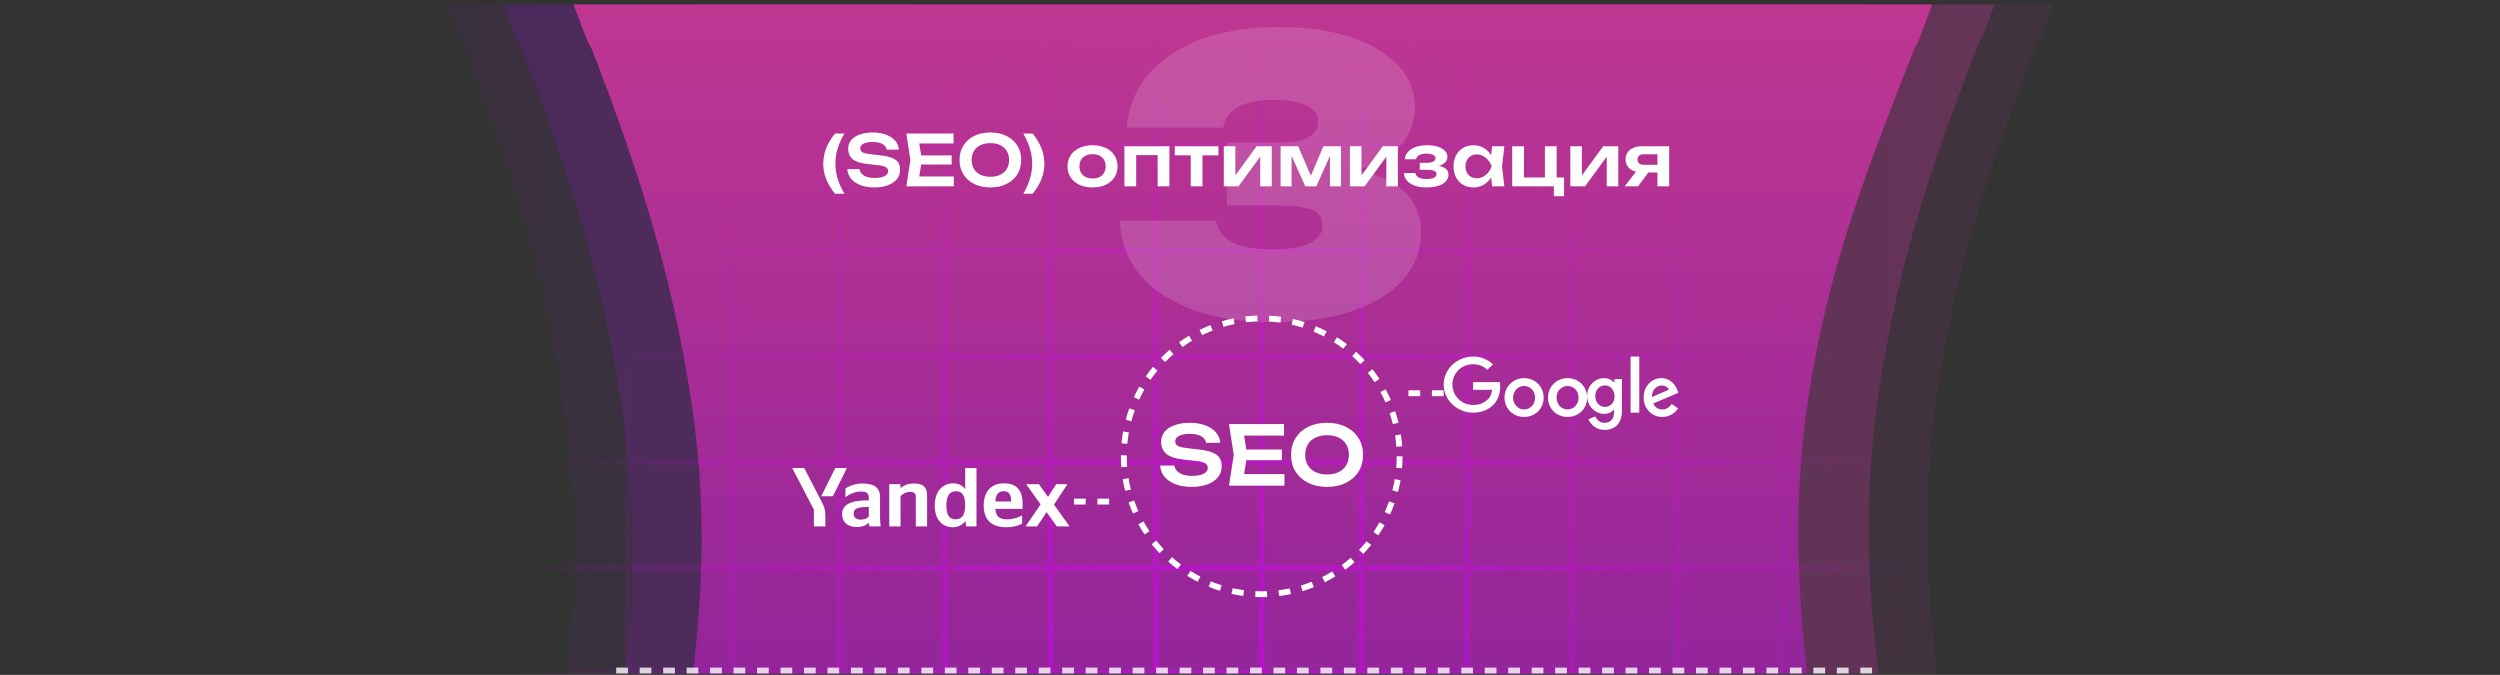 <svg width="426" height="115" viewBox="0 0 426 115" fill="none" xmlns="http://www.w3.org/2000/svg">
<rect x="0" y="0" width="426" height="115" fill="#333333" stroke="none"/>
<g clip-path="url(#clip0_561_16302)">
<path fill-rule="evenodd" clip-rule="evenodd" d="M392 -329.244V-328.244L393 -329.244H392H11H10V-328.244H11C11.143 -328.076 11.75 -327.542 12 -327.244C12.566 -326.568 12.95 -325.562 14 -324.244C16.1 -321.609 19.477 -317.227 23 -312.244C30.047 -302.277 39.341 -288.857 48 -271.244C65.321 -236.012 79.82 -187.086 71 -135.244C65.944 -105.527 68.001 -87.648 71 -58.244C71.073 -57.522 70.925 -56.981 71 -56.244C73.602 -30.691 80.811 -11.973 88 6.756C88.307 7.558 88.691 7.954 89 8.756C95.894 26.688 102.491 45.548 106 69.756C109.692 95.219 107.103 115.994 104 136.756C103.609 139.375 103.374 142.151 103 144.756C99.659 168.011 96.782 191.335 106 218.756C110.828 233.115 116.758 242.855 123 252.756C124.21 254.674 125.762 256.827 127 258.756C132.153 266.779 137.667 274.944 143 285.756C146.735 293.326 150.255 300.584 154 306.756C154.896 308.232 156.122 309.322 157 310.756C159.794 315.32 162.528 319.296 165 323.756C171.491 335.464 176.476 347.758 178 364.756C179.315 379.413 174.499 390.539 170 401.756V402.756C165.414 414.196 160.952 425.668 163 440.756C164.708 453.344 169.71 462.346 175 470.756C175.254 471.163 175.746 471.356 176 471.756C181.049 479.773 185.486 487.129 188 498.756C190.876 512.061 190.721 529.533 190 543.756C189.64 550.856 189.451 557.259 189 561.756C188.775 564.004 188.147 566.513 188 567.756C187.927 568.37 188.041 568.43 188 568.756C188.011 568.674 187.98 568.919 188 568.756V569.756C188 569.756 188.663 569.704 189 569.756H188H189H215V568.756C214.989 568.674 215.02 568.919 215 568.756C214.959 568.43 215.073 567.37 215 566.756C214.853 565.513 214.225 564.004 214 561.756C213.549 557.259 213.36 550.856 213 543.756C212.279 529.533 212.124 512.061 215 498.756C217.514 487.129 222.951 478.773 228 470.756C228.254 470.356 227.746 470.163 228 469.756C233.29 461.346 239.292 453.344 241 440.756C243.048 425.668 238.586 414.196 234 402.756L233 401.756C228.501 390.539 224.685 379.413 226 364.756C227.524 347.758 232.509 335.464 239 323.756C241.472 319.296 244.207 314.32 247 309.756C247.876 308.323 248.105 307.231 249 305.756C252.745 299.584 257.265 293.326 261 285.756C266.333 274.945 270.847 266.78 276 258.756C277.238 256.828 278.791 254.674 280 252.756C286.242 242.855 292.172 232.115 297 217.756C306.218 190.335 304.341 168.011 301 144.756C300.626 142.151 300.391 139.375 300 136.756C296.897 115.994 293.308 94.219 297 68.756C300.509 44.548 307.106 26.688 314 8.756C314.307 7.957 314.694 7.554 315 6.756C322.189 -11.973 329.397 -30.691 332 -56.244C332.075 -56.981 331.926 -58.522 332 -59.244C334.999 -88.647 337.056 -106.527 332 -136.244C323.18 -188.086 338.679 -236.012 356 -271.244C364.659 -288.857 373.954 -303.277 381 -313.244C384.523 -318.227 386.9 -321.609 389 -324.244C390.05 -325.562 391.433 -326.568 392 -327.244C392.283 -327.582 391.853 -328.073 392 -328.244C392.073 -328.33 391.963 -328.201 392 -328.244C392 -328.244 392.246 -328.989 392 -329.244Z" fill="url(#paint0_linear_561_16302)" fill-opacity="0.3"/>
<path fill-rule="evenodd" clip-rule="evenodd" d="M415 -330.244V-329.244L416 -330.244H415H34H33V-329.244H34C34.144 -329.076 34.75 -328.542 35 -328.244C35.566 -327.568 35.95 -326.562 37 -325.244C39.1 -322.609 42.477 -318.227 46 -313.244C53.047 -303.277 62.341 -289.857 71 -272.244C88.321 -237.012 102.82 -188.086 94 -136.244C88.944 -106.527 91.001 -88.648 94 -59.244C94.073 -58.522 93.925 -57.981 94 -57.244C96.602 -31.691 103.811 -12.973 111 5.756C111.307 6.558 111.691 6.954 112 7.756C118.894 25.688 125.491 44.548 129 68.756C132.692 94.219 130.103 114.994 127 135.756C126.609 138.375 126.374 141.151 126 143.756C122.659 167.011 119.782 190.335 129 217.756C133.828 232.115 139.758 241.855 146 251.756C147.21 253.674 148.762 255.827 150 257.756C155.153 265.779 160.667 273.944 166 284.756C169.735 292.326 173.255 299.584 177 305.756C177.896 307.232 179.122 308.322 180 309.756C182.794 314.32 185.528 318.296 188 322.756C194.491 334.464 199.476 346.758 201 363.756C202.315 378.413 197.499 389.539 193 400.756V401.756C188.414 413.196 183.952 424.668 186 439.756C187.708 452.344 192.71 461.346 198 469.756C198.254 470.163 198.746 470.356 199 470.756C204.049 478.773 208.486 486.129 211 497.756C213.876 511.061 213.721 528.533 213 542.756C212.64 549.856 212.451 556.259 212 560.756C211.775 563.004 211.147 565.513 211 566.756C210.927 567.37 211.041 567.43 211 567.756C211.011 567.674 210.98 567.919 211 567.756V568.756C211 568.756 211.663 568.704 212 568.756H211H212H238V567.756C237.989 567.674 238.02 567.919 238 567.756C237.959 567.43 238.073 566.37 238 565.756C237.853 564.513 237.225 563.004 237 560.756C236.549 556.259 236.36 549.856 236 542.756C235.279 528.533 235.124 511.061 238 497.756C240.514 486.129 245.951 477.773 251 469.756C251.254 469.356 250.746 469.163 251 468.756C256.29 460.346 262.292 452.344 264 439.756C266.048 424.668 261.586 413.196 257 401.756L256 400.756C251.501 389.539 247.685 378.413 249 363.756C250.524 346.758 255.509 334.464 262 322.756C264.472 318.296 267.207 313.32 270 308.756C270.876 307.323 271.105 306.231 272 304.756C275.745 298.584 280.265 292.326 284 284.756C289.333 273.945 293.847 265.78 299 257.756C300.238 255.828 301.791 253.674 303 251.756C309.242 241.855 315.172 231.115 320 216.756C329.218 189.335 327.341 167.011 324 143.756C323.626 141.151 323.391 138.375 323 135.756C319.897 114.994 316.308 93.219 320 67.756C323.509 43.548 330.106 25.688 337 7.756C337.307 6.957 337.694 6.554 338 5.756C345.189 -12.973 352.397 -31.691 355 -57.244C355.075 -57.981 354.926 -59.522 355 -60.244C357.999 -89.647 360.056 -107.527 355 -137.244C346.18 -189.086 361.679 -237.012 379 -272.244C387.659 -289.857 396.954 -304.277 404 -314.244C407.523 -319.227 409.9 -322.609 412 -325.244C413.05 -326.562 414.433 -327.568 415 -328.244C415.283 -328.582 414.853 -329.073 415 -329.244C415.073 -329.33 414.963 -329.201 415 -329.244C415 -329.244 415.246 -329.989 415 -330.244Z" fill="url(#paint1_linear_561_16302)" fill-opacity="0.3"/>
<path fill-rule="evenodd" clip-rule="evenodd" d="M425 -330.244V-329.244L426 -330.244H425H44H43V-329.244H44C44.144 -329.076 44.75 -328.542 45 -328.244C45.566 -327.568 45.95 -326.562 47 -325.244C49.1 -322.609 52.477 -318.227 56 -313.244C63.047 -303.277 72.341 -289.857 81 -272.244C98.321 -237.012 112.82 -188.086 104 -136.244C98.944 -106.527 101.001 -88.648 104 -59.244C104.073 -58.522 103.925 -57.981 104 -57.244C106.602 -31.691 113.811 -12.973 121 5.756C121.307 6.558 121.691 6.954 122 7.756C128.894 25.688 135.491 44.548 139 68.756C142.692 94.219 140.103 114.994 137 135.756C136.609 138.375 136.374 141.151 136 143.756C132.659 167.011 129.782 190.335 139 217.756C143.828 232.115 149.758 241.855 156 251.756C157.21 253.674 158.762 255.827 160 257.756C165.153 265.779 170.667 273.944 176 284.756C179.735 292.326 183.255 299.584 187 305.756C187.896 307.232 189.122 308.322 190 309.756C192.794 314.32 195.528 318.296 198 322.756C204.491 334.464 209.476 346.758 211 363.756C212.315 378.413 207.499 389.539 203 400.756V401.756C198.414 413.196 193.952 424.668 196 439.756C197.708 452.344 202.71 461.346 208 469.756C208.254 470.163 208.746 470.356 209 470.756C214.049 478.773 218.486 486.129 221 497.756C223.876 511.061 223.721 528.533 223 542.756C222.64 549.856 222.451 556.259 222 560.756C221.775 563.004 221.147 565.513 221 566.756C220.927 567.37 221.041 567.43 221 567.756C221.011 567.674 220.98 567.919 221 567.756V568.756C221 568.756 221.663 568.704 222 568.756H221H222H248V567.756C247.989 567.674 248.02 567.919 248 567.756C247.959 567.43 248.073 566.37 248 565.756C247.853 564.513 247.225 563.004 247 560.756C246.549 556.259 246.36 549.856 246 542.756C245.279 528.533 245.124 511.061 248 497.756C250.514 486.129 255.951 477.773 261 469.756C261.254 469.356 260.746 469.163 261 468.756C266.29 460.346 272.292 452.344 274 439.756C276.048 424.668 271.586 413.196 267 401.756L266 400.756C261.501 389.539 257.685 378.413 259 363.756C260.524 346.758 265.509 334.464 272 322.756C274.472 318.296 277.207 313.32 280 308.756C280.876 307.323 281.105 306.231 282 304.756C285.745 298.584 290.265 292.326 294 284.756C299.333 273.945 303.847 265.78 309 257.756C310.238 255.828 311.791 253.674 313 251.756C319.242 241.855 325.172 231.115 330 216.756C339.218 189.335 337.341 167.011 334 143.756C333.626 141.151 333.391 138.375 333 135.756C329.897 114.994 326.308 93.219 330 67.756C333.509 43.548 340.106 25.688 347 7.756C347.307 6.957 347.694 6.554 348 5.756C355.189 -12.973 362.397 -31.691 365 -57.244C365.075 -57.981 364.926 -59.522 365 -60.244C367.999 -89.647 370.056 -107.527 365 -137.244C356.18 -189.086 371.679 -237.012 389 -272.244C397.659 -289.857 406.954 -304.277 414 -314.244C417.523 -319.227 419.9 -322.609 422 -325.244C423.05 -326.562 424.433 -327.568 425 -328.244C425.283 -328.582 424.853 -329.073 425 -329.244C425.073 -329.33 424.963 -329.201 425 -329.244C425 -329.244 425.246 -329.989 425 -330.244Z" fill="url(#paint2_linear_561_16302)" fill-opacity="0.1"/>
<path fill-rule="evenodd" clip-rule="evenodd" d="M382 -330.244V-329.244L383 -330.244H382H1H0V-329.244H1C1.143 -329.076 1.75 -328.542 2 -328.244C2.566 -327.568 2.95 -326.562 4 -325.244C6.1 -322.609 9.477 -318.227 13 -313.244C20.047 -303.277 29.341 -289.857 38 -272.244C55.321 -237.012 69.82 -188.086 61 -136.244C55.944 -106.527 58.001 -88.648 61 -59.244C61.073 -58.522 60.925 -57.981 61 -57.244C63.602 -31.692 70.811 -12.973 78 5.756C78.307 6.558 78.691 6.954 79 7.756C85.894 25.688 92.491 44.548 96 68.756C99.692 94.219 97.103 114.994 94 135.756C93.609 138.375 93.374 141.151 93 143.756C89.659 167.011 86.782 190.335 96 217.756C100.828 232.115 106.758 241.855 113 251.756C114.21 253.674 115.762 255.827 117 257.756C122.153 265.779 127.667 273.944 133 284.756C136.735 292.326 140.255 299.584 144 305.756C144.896 307.232 146.122 308.322 147 309.756C149.794 314.32 152.528 318.296 155 322.756C161.491 334.464 166.476 346.758 168 363.756C169.315 378.413 164.499 389.539 160 400.756V401.756C155.414 413.196 150.952 424.668 153 439.756C154.708 452.344 159.71 461.346 165 469.756C165.254 470.163 165.746 470.356 166 470.756C171.049 478.773 175.486 486.129 178 497.756C180.876 511.061 180.721 528.533 180 542.756C179.64 549.856 179.451 556.259 179 560.756C178.775 563.004 178.147 565.513 178 566.756C177.927 567.37 178.041 567.43 178 567.756C178.011 567.674 177.98 567.919 178 567.756V568.756C178 568.756 178.663 568.704 179 568.756H178H179H205V567.756C204.989 567.674 205.02 567.919 205 567.756C204.959 567.43 205.073 566.37 205 565.756C204.853 564.513 204.225 563.004 204 560.756C203.549 556.259 203.36 549.856 203 542.756C202.279 528.533 202.124 511.061 205 497.756C207.514 486.129 212.951 477.773 218 469.756C218.254 469.356 217.746 469.163 218 468.756C223.29 460.346 229.292 452.344 231 439.756C233.048 424.668 228.586 413.196 224 401.756L223 400.756C218.501 389.539 214.685 378.413 216 363.756C217.524 346.758 222.509 334.464 229 322.756C231.472 318.296 234.207 313.32 237 308.756C237.876 307.323 238.105 306.231 239 304.756C242.745 298.584 247.265 292.326 251 284.756C256.333 273.945 260.847 265.78 266 257.756C267.238 255.828 268.791 253.674 270 251.756C276.242 241.855 282.172 231.115 287 216.756C296.218 189.335 294.341 167.011 291 143.756C290.626 141.151 290.391 138.375 290 135.756C286.897 114.994 283.308 93.219 287 67.756C290.509 43.548 297.106 25.688 304 7.756C304.307 6.957 304.694 6.554 305 5.756C312.189 -12.973 319.397 -31.692 322 -57.244C322.075 -57.981 321.926 -59.522 322 -60.244C324.999 -89.647 327.056 -107.527 322 -137.244C313.18 -189.086 328.679 -237.012 346 -272.244C354.659 -289.857 363.954 -304.277 371 -314.244C374.523 -319.227 376.9 -322.609 379 -325.244C380.05 -326.562 381.433 -327.568 382 -328.244C382.283 -328.582 381.853 -329.073 382 -329.244C382.073 -329.33 381.963 -329.201 382 -329.244C382 -329.244 382.246 -329.989 382 -330.244Z" fill="url(#paint3_linear_561_16302)" fill-opacity="0.1"/>
<path fill-rule="evenodd" clip-rule="evenodd" d="M403 -329.244V-328.244L404 -329.244H403H23H22V-328.244H23C23.143 -328.076 23.75 -327.542 24 -327.244C24.565 -326.568 24.953 -325.562 26 -324.244C28.094 -321.609 31.486 -317.227 35 -312.244C42.028 -302.277 51.364 -288.858 60 -271.244C77.276 -236.011 91.797 -187.087 83 -135.244C77.958 -105.526 80.008 -87.648 83 -58.244C83.073 -57.522 82.925 -56.981 83 -56.244C85.596 -30.691 92.83 -11.973 100 6.756C100.307 7.558 100.692 7.954 101 8.756C107.876 26.688 114.5 45.548 118 69.756C121.682 95.219 118.095 115.994 115 136.756C114.61 139.375 114.373 142.151 114 144.756C110.667 168.012 108.806 191.335 118 218.756C122.815 233.115 128.774 242.855 135 252.756C136.207 254.674 137.765 256.827 139 258.756C144.139 266.779 148.681 274.944 154 285.756C157.725 293.327 162.265 300.584 166 306.756C166.894 308.232 167.124 309.322 168 310.756C170.787 315.32 173.534 319.296 176 323.756C182.474 335.464 187.479 347.758 189 364.756C190.312 379.413 186.487 390.539 182 401.756L181 402.756C176.426 414.196 171.957 425.668 174 440.756C175.704 453.344 180.724 462.346 186 470.756C186.253 471.163 186.746 471.356 187 471.756C192.036 479.773 197.493 487.129 200 498.756C202.868 512.062 202.72 529.533 202 543.756C201.641 550.856 201.45 557.259 201 561.756C200.776 564.004 200.146 566.513 200 567.756C199.927 568.37 200.041 568.43 200 568.756C200.011 568.674 199.98 568.919 200 568.756V569.756C199.664 569.704 200 569.756 200 569.756V568.756V569.756H226L227 568.756C226.989 568.674 226.02 568.919 226 568.756C225.959 568.43 226.073 567.37 226 566.756C225.854 565.513 226.224 564.004 226 561.756C225.55 557.259 224.359 550.856 224 543.756C223.28 529.533 224.132 512.062 227 498.756C229.507 487.129 233.964 478.773 239 470.756C239.254 470.356 239.747 470.163 240 469.756C245.276 461.346 250.296 453.344 252 440.756C254.043 425.668 249.574 414.196 245 402.756V401.756C240.201 384.451 239.688 379.413 241 364.756C242.521 347.758 243.526 335.464 250 323.756C252.466 319.296 255.214 315.32 258 310.756V309.756C258.874 308.323 260.107 307.231 261 305.756C264.735 299.584 268.275 293.327 272 285.756C277.319 274.945 282.861 266.78 288 258.756C289.234 256.828 289.794 254.674 291 252.756C297.226 242.855 303.185 232.115 308 217.756C317.194 190.335 315.333 168.012 312 144.756C311.627 142.151 311.39 139.375 311 136.756C307.905 115.994 304.318 94.219 308 68.756C311.5 44.548 319.124 26.688 326 8.756C326.307 7.957 326.695 7.554 327 6.756C334.17 -11.973 340.404 -30.691 343 -56.244C343.075 -56.981 342.926 -58.522 343 -59.244C345.992 -88.647 348.043 -106.526 343 -136.244C334.203 -188.087 349.725 -236.011 367 -271.244C375.636 -288.858 384.972 -303.277 392 -313.244C395.514 -318.227 397.906 -321.609 400 -324.244C401.047 -325.562 402.435 -326.568 403 -327.244C403.283 -327.582 402.854 -328.073 403 -328.244C403.073 -328.33 402.963 -328.201 403 -328.244C403 -328.244 403.245 -328.989 403 -329.244Z" fill="url(#paint4_linear_561_16302)"/>
<path d="M376 -46.244L1 -46.244M376 -28.244L1 -28.244M376 -10.244L1 -10.244M376 7.756L1 7.756M376 24.756L1 24.756M376 42.756L1 42.756M376 60.756L1 60.756M376 78.756L1 78.756M376 96.756L1 96.756M376 114.756L1 114.756M376 132.756L1 132.756M376 150.756L1 150.756M376 168.756L1 168.756M376 186.756L1 186.756M376 203.756H1M376 221.756H1M376 239.756H1M376 257.756H1M376 275.756H1M376 293.756H1M358 309.756V-64.244M340 309.756V-64.244M322 309.756V-64.244M304 309.756V-64.244M286 309.756V-64.244M268 309.756V-64.244M250 309.756L250 -64.244M232 309.756L232 -64.244M215 309.756L215 -64.244M197 309.756L197 -64.244M179 309.756L179 -64.244M161 309.756L161 -64.244M143 309.756L143 -64.244M125 309.756L125 -64.244M107 309.756V-64.244M89 309.756V-64.244M71 309.756V-64.244M53 309.756V-64.244M35 309.756V-64.244M17 309.756V-64.244" stroke="url(#paint5_radial_561_16302)" stroke-opacity="0.5"/>
<path d="M192.03 21.756C192.201 18.641 193.268 15.804 195.23 13.244C197.236 10.641 200.137 8.551 203.934 6.972C207.774 5.393 212.468 4.604 218.014 4.604C222.665 4.604 226.718 5.18 230.174 6.332C233.63 7.484 236.318 9.084 238.238 11.132C240.158 13.18 241.118 15.569 241.118 18.3C241.118 20.433 240.457 22.396 239.134 24.188C237.854 25.98 235.764 27.409 232.862 28.476C229.961 29.5 226.121 29.991 221.342 29.948V28.54C225.694 28.326 229.406 28.582 232.478 29.308C235.593 30.033 237.982 31.249 239.646 32.956C241.31 34.663 242.142 36.903 242.142 39.676C242.142 42.62 241.161 45.244 239.198 47.548C237.236 49.809 234.377 51.601 230.622 52.924C226.868 54.246 222.302 54.908 216.926 54.908C211.721 54.908 207.177 54.204 203.294 52.796C199.412 51.388 196.382 49.383 194.206 46.78C192.073 44.177 190.942 41.105 190.814 37.564H207.198C207.454 39.142 208.329 40.358 209.822 41.212C211.358 42.065 213.726 42.492 216.926 42.492C219.572 42.492 221.641 42.151 223.134 41.468C224.628 40.742 225.374 39.718 225.374 38.396C225.374 37.628 225.14 36.988 224.67 36.476C224.244 35.964 223.412 35.601 222.174 35.388C220.98 35.132 219.252 35.004 216.99 35.004H209.054V24.316H216.99C219.977 24.316 221.982 23.996 223.006 23.356C224.073 22.716 224.606 21.841 224.606 20.732C224.606 19.494 223.945 18.577 222.622 17.98C221.342 17.34 219.508 17.02 217.118 17.02C214.345 17.02 212.254 17.447 210.846 18.3C209.481 19.11 208.67 20.262 208.414 21.756H192.03Z" fill="white" fill-opacity="0.15"/>
<g clip-path="url(#clip1_561_16302)">
<path d="M140.64 89.696V88.008C140.64 86.735 140.465 86.366 139.911 85.305L137.038 79.757H135L138.686 86.85V89.696H140.64ZM141.917 84.562L144.313 79.757H142.327L139.93 84.562H141.917ZM162.348 89.841C163.253 89.841 163.996 89.466 164.516 88.769L164.615 89.696H166.392V79.757H164.471V83.346C163.989 82.701 163.273 82.361 162.432 82.361C160.576 82.361 159.28 83.75 159.28 86.153C159.28 88.521 160.537 89.841 162.348 89.841ZM174.169 89.213V87.824C173.569 88.181 172.566 88.498 171.628 88.498C170.222 88.498 169.688 87.91 169.61 86.712H174.247V85.807C174.247 83.306 173.002 82.361 171.081 82.361C168.737 82.361 167.623 83.946 167.623 86.124C167.623 88.625 169.011 89.84 171.472 89.84C172.696 89.84 173.602 89.552 174.169 89.213ZM153.457 84.534C153.815 84.147 154.375 83.819 155.072 83.819C155.75 83.819 156.056 84.078 156.056 84.62V89.696H157.977V84.448C157.977 83.019 157.332 82.39 155.762 82.39C154.616 82.39 153.939 82.765 153.548 83.105H153.451L153.405 82.506H151.529V89.697H153.451V84.533H153.457L153.457 84.534ZM149.966 84.793C149.966 83.046 148.963 82.39 146.924 82.39C145.661 82.39 144.645 82.863 144.065 83.231V84.706C144.678 84.262 145.615 83.75 146.703 83.75C147.621 83.75 148.045 84.038 148.045 84.81V85.265H147.738C144.795 85.265 143.486 86.106 143.486 87.611C143.486 88.999 144.488 89.8 145.974 89.8C147.107 89.8 147.589 89.472 147.96 89.126H148.038C148.051 89.311 148.116 89.552 148.181 89.696H150.057C149.992 89.112 149.96 88.526 149.96 87.939V84.793H149.966ZM180.082 89.696H182.25L179.6 85.991L181.892 82.505H179.971L178.584 84.677L177.034 82.505H174.859L177.314 85.951L174.761 89.696H176.715L178.35 87.265L180.082 89.696ZM162.914 83.703C163.95 83.703 164.465 84.436 164.465 86.089C164.465 87.76 163.917 88.493 162.83 88.493C161.781 88.493 161.26 87.778 161.26 86.147C161.266 84.447 161.813 83.703 162.914 83.703ZM171.049 83.703C172 83.703 172.293 84.407 172.293 85.306V85.45H169.61C169.655 84.303 170.124 83.703 171.049 83.703ZM148.045 87.98C147.804 88.296 147.349 88.549 146.671 88.549C145.864 88.549 145.46 88.134 145.46 87.507C145.46 86.677 146.124 86.389 147.772 86.389H148.046L148.045 87.98Z" fill="white"/>
</g>
<path d="M183 85.47H190" stroke="white" stroke-dasharray="2 2"/>
<path d="M240 67.006H246" stroke="white" stroke-dasharray="2 2"/>
<g clip-path="url(#clip2_561_16302)">
<path d="M251.015 65.118V66.424H254.254C254.168 67.147 253.91 67.703 253.509 68.064C253.05 68.508 252.305 69.009 251.015 69.009C249.038 69.009 247.49 67.453 247.49 65.535C247.49 63.618 249.009 62.062 251.015 62.062C252.076 62.062 252.878 62.479 253.451 63.007L254.397 62.09C253.595 61.339 252.506 60.756 251.015 60.756C248.293 60.756 246 62.895 246 65.535C246 68.175 248.293 70.315 251.015 70.315C252.477 70.315 253.595 69.842 254.455 68.981C255.343 68.12 255.63 66.897 255.63 65.924C255.63 65.619 255.601 65.341 255.572 65.118H251.015Z" fill="white"/>
<path d="M259.704 64.433C257.889 64.433 256.371 65.834 256.371 67.741C256.371 69.649 257.859 71.05 259.704 71.05C261.55 71.05 263.038 69.679 263.038 67.771C263.038 65.834 261.55 64.433 259.704 64.433ZM259.704 69.769C258.693 69.769 257.829 68.934 257.829 67.771C257.829 66.579 258.693 65.774 259.704 65.774C260.716 65.774 261.579 66.579 261.579 67.771C261.579 68.934 260.716 69.769 259.704 69.769Z" fill="white"/>
<path d="M275.036 65.118H274.98C274.674 64.761 274.09 64.433 273.339 64.433C271.781 64.433 270.445 65.748 270.445 67.474C270.445 69.173 271.781 70.516 273.339 70.516C274.09 70.516 274.674 70.187 274.98 69.831H275.036V70.269C275.036 71.42 274.396 72.05 273.394 72.05C272.56 72.05 272.059 71.475 271.836 70.954L270.668 71.448C271.002 72.242 271.92 73.256 273.422 73.256C275.008 73.256 276.371 72.325 276.371 70.078V64.597H275.091V65.118H275.036ZM273.478 69.338C272.532 69.338 271.836 68.543 271.836 67.502C271.836 66.433 272.56 65.666 273.478 65.666C274.396 65.666 275.119 66.46 275.119 67.529C275.147 68.57 274.424 69.338 273.478 69.338Z" fill="white"/>
<path d="M267.112 64.433C265.296 64.433 263.778 65.834 263.778 67.741C263.778 69.649 265.266 71.05 267.112 71.05C268.957 71.05 270.445 69.679 270.445 67.771C270.445 65.834 268.957 64.433 267.112 64.433ZM267.112 69.769C266.1 69.769 265.237 68.934 265.237 67.771C265.237 66.579 266.1 65.774 267.112 65.774C268.124 65.774 268.987 66.579 268.987 67.771C268.987 68.934 268.124 69.769 267.112 69.769Z" fill="white"/>
<path d="M277.853 60.756H279.334V70.315H277.853V60.756Z" fill="white"/>
<path d="M283.254 69.769C282.531 69.769 282.04 69.441 281.693 68.755L286 66.937L285.856 66.549C285.595 65.804 284.757 64.433 283.109 64.433C281.462 64.433 280.074 65.774 280.074 67.741C280.074 69.59 281.433 71.05 283.254 71.05C284.728 71.05 285.567 70.126 285.942 69.59L284.844 68.844C284.468 69.411 283.977 69.769 283.254 69.769ZM283.167 65.685C283.745 65.685 284.237 65.983 284.381 66.4L281.491 67.652C281.462 66.281 282.445 65.685 283.167 65.685Z" fill="white"/>
</g>
<path d="M197.697 79.326H200.105C200.161 79.68 200.315 79.993 200.567 80.264C200.828 80.525 201.173 80.731 201.603 80.88C202.041 81.02 202.545 81.09 203.115 81.09C203.945 81.09 204.599 80.973 205.075 80.74C205.56 80.497 205.803 80.161 205.803 79.732C205.803 79.396 205.663 79.139 205.383 78.962C205.112 78.775 204.603 78.64 203.857 78.556L201.743 78.318C200.38 78.168 199.391 77.851 198.775 77.366C198.168 76.871 197.865 76.185 197.865 75.308C197.865 74.617 198.065 74.029 198.467 73.544C198.877 73.058 199.451 72.69 200.189 72.438C200.926 72.177 201.794 72.046 202.793 72.046C203.763 72.046 204.627 72.191 205.383 72.48C206.139 72.76 206.741 73.156 207.189 73.67C207.637 74.174 207.879 74.766 207.917 75.448H205.509C205.462 75.14 205.322 74.874 205.089 74.65C204.865 74.416 204.552 74.239 204.151 74.118C203.749 73.987 203.278 73.922 202.737 73.922C201.981 73.922 201.379 74.034 200.931 74.258C200.483 74.482 200.259 74.799 200.259 75.21C200.259 75.527 200.389 75.775 200.651 75.952C200.921 76.12 201.393 76.246 202.065 76.33L204.263 76.596C205.233 76.698 206.003 76.867 206.573 77.1C207.151 77.324 207.562 77.627 207.805 78.01C208.057 78.392 208.183 78.878 208.183 79.466C208.183 80.166 207.968 80.782 207.539 81.314C207.119 81.837 206.526 82.243 205.761 82.532C204.995 82.821 204.099 82.966 203.073 82.966C202.027 82.966 201.108 82.817 200.315 82.518C199.521 82.21 198.896 81.785 198.439 81.244C197.981 80.693 197.734 80.054 197.697 79.326ZM218.435 76.596V78.416H210.917V76.596H218.435ZM212.513 77.506L211.813 81.958L210.777 80.782H218.869V82.756H209.419L210.231 77.506L209.419 72.256H218.799V74.23H210.777L211.813 73.054L212.513 77.506ZM226.129 82.966C224.906 82.966 223.833 82.737 222.909 82.28C221.994 81.823 221.28 81.188 220.767 80.376C220.253 79.555 219.997 78.598 219.997 77.506C219.997 76.414 220.253 75.462 220.767 74.65C221.28 73.829 221.994 73.189 222.909 72.732C223.833 72.275 224.906 72.046 226.129 72.046C227.351 72.046 228.42 72.275 229.335 72.732C230.259 73.189 230.977 73.829 231.491 74.65C232.004 75.462 232.261 76.414 232.261 77.506C232.261 78.598 232.004 79.555 231.491 80.376C230.977 81.188 230.259 81.823 229.335 82.28C228.42 82.737 227.351 82.966 226.129 82.966ZM226.129 80.852C226.894 80.852 227.552 80.716 228.103 80.446C228.663 80.175 229.092 79.788 229.391 79.284C229.699 78.78 229.853 78.187 229.853 77.506C229.853 76.825 229.699 76.232 229.391 75.728C229.092 75.224 228.663 74.837 228.103 74.566C227.552 74.295 226.894 74.16 226.129 74.16C225.373 74.16 224.715 74.295 224.155 74.566C223.595 74.837 223.161 75.224 222.853 75.728C222.554 76.232 222.405 76.825 222.405 77.506C222.405 78.187 222.554 78.78 222.853 79.284C223.161 79.788 223.595 80.175 224.155 80.446C224.715 80.716 225.373 80.852 226.129 80.852Z" fill="white"/>
<circle cx="215" cy="77.756" r="23.5" stroke="white" stroke-dasharray="2 2"/>
<line x1="105" y1="114.256" x2="321" y2="114.256" stroke="white" stroke-opacity="0.8" stroke-dasharray="2 2"/>
<path d="M142.292 22.756H143.876C143.364 23.652 142.98 24.52 142.724 25.36C142.476 26.2 142.352 27.044 142.352 27.892C142.352 28.732 142.476 29.572 142.724 30.412C142.98 31.244 143.364 32.112 143.876 33.016H142.292C141.62 32.192 141.116 31.36 140.78 30.52C140.452 29.68 140.288 28.804 140.288 27.892C140.288 26.972 140.452 26.092 140.78 25.252C141.116 24.404 141.62 23.572 142.292 22.756ZM144.389 28.816H146.453C146.501 29.12 146.633 29.388 146.849 29.62C147.073 29.844 147.369 30.02 147.737 30.148C148.113 30.268 148.545 30.328 149.033 30.328C149.745 30.328 150.305 30.228 150.713 30.028C151.129 29.82 151.337 29.532 151.337 29.164C151.337 28.876 151.217 28.656 150.977 28.504C150.745 28.344 150.309 28.228 149.669 28.156L147.857 27.952C146.689 27.824 145.841 27.552 145.313 27.136C144.793 26.712 144.533 26.124 144.533 25.372C144.533 24.78 144.705 24.276 145.049 23.86C145.401 23.444 145.893 23.128 146.525 22.912C147.157 22.688 147.901 22.576 148.757 22.576C149.589 22.576 150.329 22.7 150.977 22.948C151.625 23.188 152.141 23.528 152.525 23.968C152.909 24.4 153.117 24.908 153.149 25.492H151.085C151.045 25.228 150.925 25 150.725 24.808C150.533 24.608 150.265 24.456 149.921 24.352C149.577 24.24 149.173 24.184 148.709 24.184C148.061 24.184 147.545 24.28 147.161 24.472C146.777 24.664 146.585 24.936 146.585 25.288C146.585 25.56 146.697 25.772 146.921 25.924C147.153 26.068 147.557 26.176 148.133 26.248L150.017 26.476C150.849 26.564 151.509 26.708 151.997 26.908C152.493 27.1 152.845 27.36 153.053 27.688C153.269 28.016 153.377 28.432 153.377 28.936C153.377 29.536 153.193 30.064 152.825 30.52C152.465 30.968 151.957 31.316 151.301 31.564C150.645 31.812 149.877 31.936 148.997 31.936C148.101 31.936 147.313 31.808 146.633 31.552C145.953 31.288 145.417 30.924 145.025 30.46C144.633 29.988 144.421 29.44 144.389 28.816ZM162.165 26.476V28.036H155.721V26.476H162.165ZM157.089 27.256L156.489 31.072L155.601 30.064H162.537V31.756H154.437L155.133 27.256L154.437 22.756H162.477V24.448H155.601L156.489 23.44L157.089 27.256ZM168.759 31.936C167.711 31.936 166.791 31.74 165.999 31.348C165.215 30.956 164.603 30.412 164.163 29.716C163.723 29.012 163.503 28.192 163.503 27.256C163.503 26.32 163.723 25.504 164.163 24.808C164.603 24.104 165.215 23.556 165.999 23.164C166.791 22.772 167.711 22.576 168.759 22.576C169.807 22.576 170.723 22.772 171.507 23.164C172.299 23.556 172.915 24.104 173.355 24.808C173.795 25.504 174.015 26.32 174.015 27.256C174.015 28.192 173.795 29.012 173.355 29.716C172.915 30.412 172.299 30.956 171.507 31.348C170.723 31.74 169.807 31.936 168.759 31.936ZM168.759 30.124C169.415 30.124 169.979 30.008 170.451 29.776C170.931 29.544 171.299 29.212 171.555 28.78C171.819 28.348 171.951 27.84 171.951 27.256C171.951 26.672 171.819 26.164 171.555 25.732C171.299 25.3 170.931 24.968 170.451 24.736C169.979 24.504 169.415 24.388 168.759 24.388C168.111 24.388 167.547 24.504 167.067 24.736C166.587 24.968 166.215 25.3 165.951 25.732C165.695 26.164 165.567 26.672 165.567 27.256C165.567 27.84 165.695 28.348 165.951 28.78C166.215 29.212 166.587 29.544 167.067 29.776C167.547 30.008 168.111 30.124 168.759 30.124ZM175.958 22.756C176.63 23.572 177.13 24.404 177.458 25.252C177.794 26.092 177.962 26.972 177.962 27.892C177.962 28.804 177.794 29.68 177.458 30.52C177.13 31.36 176.63 32.192 175.958 33.016H174.374C174.886 32.112 175.266 31.244 175.514 30.412C175.762 29.572 175.886 28.732 175.886 27.892C175.886 27.044 175.762 26.2 175.514 25.36C175.266 24.52 174.886 23.652 174.374 22.756H175.958ZM186.172 31.936C185.324 31.936 184.58 31.788 183.94 31.492C183.3 31.188 182.8 30.768 182.44 30.232C182.08 29.688 181.9 29.06 181.9 28.348C181.9 27.628 182.08 27 182.44 26.464C182.8 25.92 183.3 25.5 183.94 25.204C184.58 24.9 185.324 24.748 186.172 24.748C187.02 24.748 187.764 24.9 188.404 25.204C189.044 25.5 189.54 25.92 189.892 26.464C190.252 27 190.432 27.628 190.432 28.348C190.432 29.06 190.252 29.688 189.892 30.232C189.54 30.768 189.044 31.188 188.404 31.492C187.764 31.788 187.02 31.936 186.172 31.936ZM186.172 30.412C186.636 30.412 187.032 30.328 187.36 30.16C187.696 29.992 187.952 29.756 188.128 29.452C188.312 29.14 188.404 28.772 188.404 28.348C188.404 27.916 188.312 27.548 188.128 27.244C187.952 26.932 187.696 26.692 187.36 26.524C187.032 26.356 186.636 26.272 186.172 26.272C185.716 26.272 185.32 26.356 184.984 26.524C184.648 26.692 184.388 26.932 184.204 27.244C184.028 27.548 183.94 27.916 183.94 28.348C183.94 28.772 184.028 29.14 184.204 29.452C184.388 29.756 184.648 29.992 184.984 30.16C185.32 30.328 185.716 30.412 186.172 30.412ZM199.268 24.928V31.756H197.264V25.528L198.188 26.44H192.68L193.604 25.528V31.756H191.6V24.928H199.268ZM202.9 25.624H204.904V31.756H202.9V25.624ZM200.188 24.928H207.616V26.464H200.188V24.928ZM208.533 31.756V24.928H210.501V30.7L210.009 30.568L214.125 24.928H216.705V31.756H214.737V25.876L215.229 26.02L211.041 31.756H208.533ZM218.213 31.756V24.928H221.213L223.697 30.712H223.049L225.509 24.928H228.509V31.756H226.625V25.648H227.033L224.297 31.756H222.425L219.689 25.672L220.085 25.66V31.756H218.213ZM230.026 31.756V24.928H231.994V30.7L231.502 30.568L235.618 24.928H238.198V31.756H236.23V25.876L236.722 26.02L232.534 31.756H230.026ZM243.077 31.936C242.317 31.936 241.653 31.84 241.085 31.648C240.517 31.448 240.073 31.164 239.753 30.796C239.433 30.42 239.257 29.98 239.225 29.476H241.169C241.225 29.812 241.417 30.068 241.745 30.244C242.073 30.42 242.517 30.508 243.077 30.508C243.613 30.508 244.029 30.44 244.325 30.304C244.629 30.16 244.781 29.94 244.781 29.644C244.781 29.404 244.653 29.228 244.397 29.116C244.149 28.996 243.749 28.936 243.197 28.936H241.925V27.736H243.161C243.657 27.736 244.021 27.664 244.253 27.52C244.493 27.376 244.613 27.196 244.613 26.98C244.613 26.716 244.473 26.516 244.193 26.38C243.921 26.244 243.553 26.176 243.089 26.176C242.577 26.176 242.165 26.256 241.853 26.416C241.541 26.576 241.357 26.816 241.301 27.136H239.369C239.401 26.696 239.569 26.296 239.873 25.936C240.177 25.576 240.605 25.288 241.157 25.072C241.717 24.856 242.389 24.748 243.173 24.748C243.869 24.748 244.477 24.832 244.997 25C245.517 25.168 245.921 25.4 246.209 25.696C246.497 25.992 246.641 26.332 246.641 26.716C246.641 27.02 246.545 27.3 246.353 27.556C246.169 27.812 245.869 28.016 245.453 28.168C245.045 28.32 244.509 28.396 243.845 28.396V28.192C244.797 28.152 245.529 28.268 246.041 28.54C246.561 28.812 246.821 29.228 246.821 29.788C246.821 30.196 246.673 30.564 246.377 30.892C246.089 31.22 245.665 31.476 245.105 31.66C244.545 31.844 243.869 31.936 243.077 31.936ZM254.266 31.756L253.978 29.26L254.302 28.348L253.978 27.448L254.266 24.928H256.342L255.946 28.348L256.342 31.756H254.266ZM254.794 28.348C254.666 29.068 254.43 29.7 254.086 30.244C253.75 30.78 253.322 31.196 252.802 31.492C252.29 31.788 251.714 31.936 251.074 31.936C250.41 31.936 249.822 31.788 249.31 31.492C248.798 31.188 248.398 30.768 248.11 30.232C247.83 29.688 247.69 29.06 247.69 28.348C247.69 27.628 247.83 27 248.11 26.464C248.398 25.92 248.798 25.5 249.31 25.204C249.822 24.9 250.41 24.748 251.074 24.748C251.714 24.748 252.29 24.896 252.802 25.192C253.322 25.488 253.754 25.908 254.098 26.452C254.442 26.988 254.674 27.62 254.794 28.348ZM249.718 28.348C249.718 28.748 249.798 29.1 249.958 29.404C250.126 29.708 250.354 29.948 250.642 30.124C250.93 30.292 251.262 30.376 251.638 30.376C252.014 30.376 252.366 30.292 252.694 30.124C253.03 29.948 253.326 29.708 253.582 29.404C253.838 29.1 254.038 28.748 254.182 28.348C254.038 27.948 253.838 27.596 253.582 27.292C253.326 26.98 253.03 26.74 252.694 26.572C252.366 26.396 252.014 26.308 251.638 26.308C251.262 26.308 250.93 26.396 250.642 26.572C250.354 26.74 250.126 26.98 249.958 27.292C249.798 27.596 249.718 27.948 249.718 28.348ZM265.254 24.928V30.64L264.858 30.244H266.514V33.436H264.786V31.36L265.134 31.756H257.682V24.928H259.686V30.64L259.362 30.244H263.61L263.25 30.64V24.928H265.254ZM267.584 31.756V24.928H269.552V30.7L269.06 30.568L273.176 24.928H275.756V31.756H273.788V25.876L274.28 26.02L270.092 31.756H267.584ZM283 28.084V29.392H279.64L279.616 29.344C279.096 29.344 278.64 29.256 278.248 29.08C277.856 28.896 277.548 28.64 277.324 28.312C277.108 27.976 277 27.588 277 27.148C277 26.708 277.108 26.324 277.324 25.996C277.548 25.66 277.856 25.4 278.248 25.216C278.64 25.024 279.096 24.928 279.616 24.928H284.428V31.756H282.424V25.456L283.024 26.284H280.096C279.76 26.284 279.496 26.364 279.304 26.524C279.12 26.676 279.028 26.892 279.028 27.172C279.028 27.452 279.12 27.676 279.304 27.844C279.496 28.004 279.76 28.084 280.096 28.084H283ZM281.488 28.564L279.124 31.756H276.844L279.304 28.564H281.488Z" fill="white"/>
</g>
<defs>
<linearGradient id="paint0_linear_561_16302" x1="393" y1="120.256" x2="10" y2="120.256" gradientUnits="userSpaceOnUse">
<stop stop-color="#D43F8D"/>
<stop offset="1" stop-color="#590DA6"/>
</linearGradient>
<linearGradient id="paint1_linear_561_16302" x1="416" y1="119.256" x2="33" y2="119.256" gradientUnits="userSpaceOnUse">
<stop stop-color="#D43F8D"/>
<stop offset="1" stop-color="#590DA6"/>
</linearGradient>
<linearGradient id="paint2_linear_561_16302" x1="426" y1="119.256" x2="43" y2="119.256" gradientUnits="userSpaceOnUse">
<stop stop-color="#D43F8D"/>
<stop offset="1" stop-color="#590DA6"/>
</linearGradient>
<linearGradient id="paint3_linear_561_16302" x1="383" y1="119.256" x2="0" y2="119.256" gradientUnits="userSpaceOnUse">
<stop stop-color="#D43F8D"/>
<stop offset="1" stop-color="#590DA6"/>
</linearGradient>
<linearGradient id="paint4_linear_561_16302" x1="213" y1="-329.244" x2="213" y2="569.756" gradientUnits="userSpaceOnUse">
<stop stop-color="#590DA6"/>
<stop offset="0.307" stop-color="#D43F8D"/>
<stop offset="0.661" stop-color="#590DA6"/>
<stop offset="1" stop-color="#D43F8D"/>
</linearGradient>
<radialGradient id="paint5_radial_561_16302" cx="0" cy="0" r="1" gradientUnits="userSpaceOnUse" gradientTransform="translate(206.722 122.798) rotate(-180) scale(122.14 121.814)">
<stop stop-color="#DB00FF" stop-opacity="0"/>
<stop offset="0.024" stop-color="#DB00FF"/>
<stop offset="1" stop-color="#DB00FF" stop-opacity="0"/>
</radialGradient>
<clipPath id="clip0_561_16302">
<rect width="426" height="114" fill="white" transform="translate(0 0.756)"/>
</clipPath>
<clipPath id="clip1_561_16302">
<rect width="48" height="11.429" fill="white" transform="translate(135 79.756)"/>
</clipPath>
<clipPath id="clip2_561_16302">
<rect width="40" height="12.5" fill="white" transform="translate(246 60.756)"/>
</clipPath>
</defs>
</svg>
